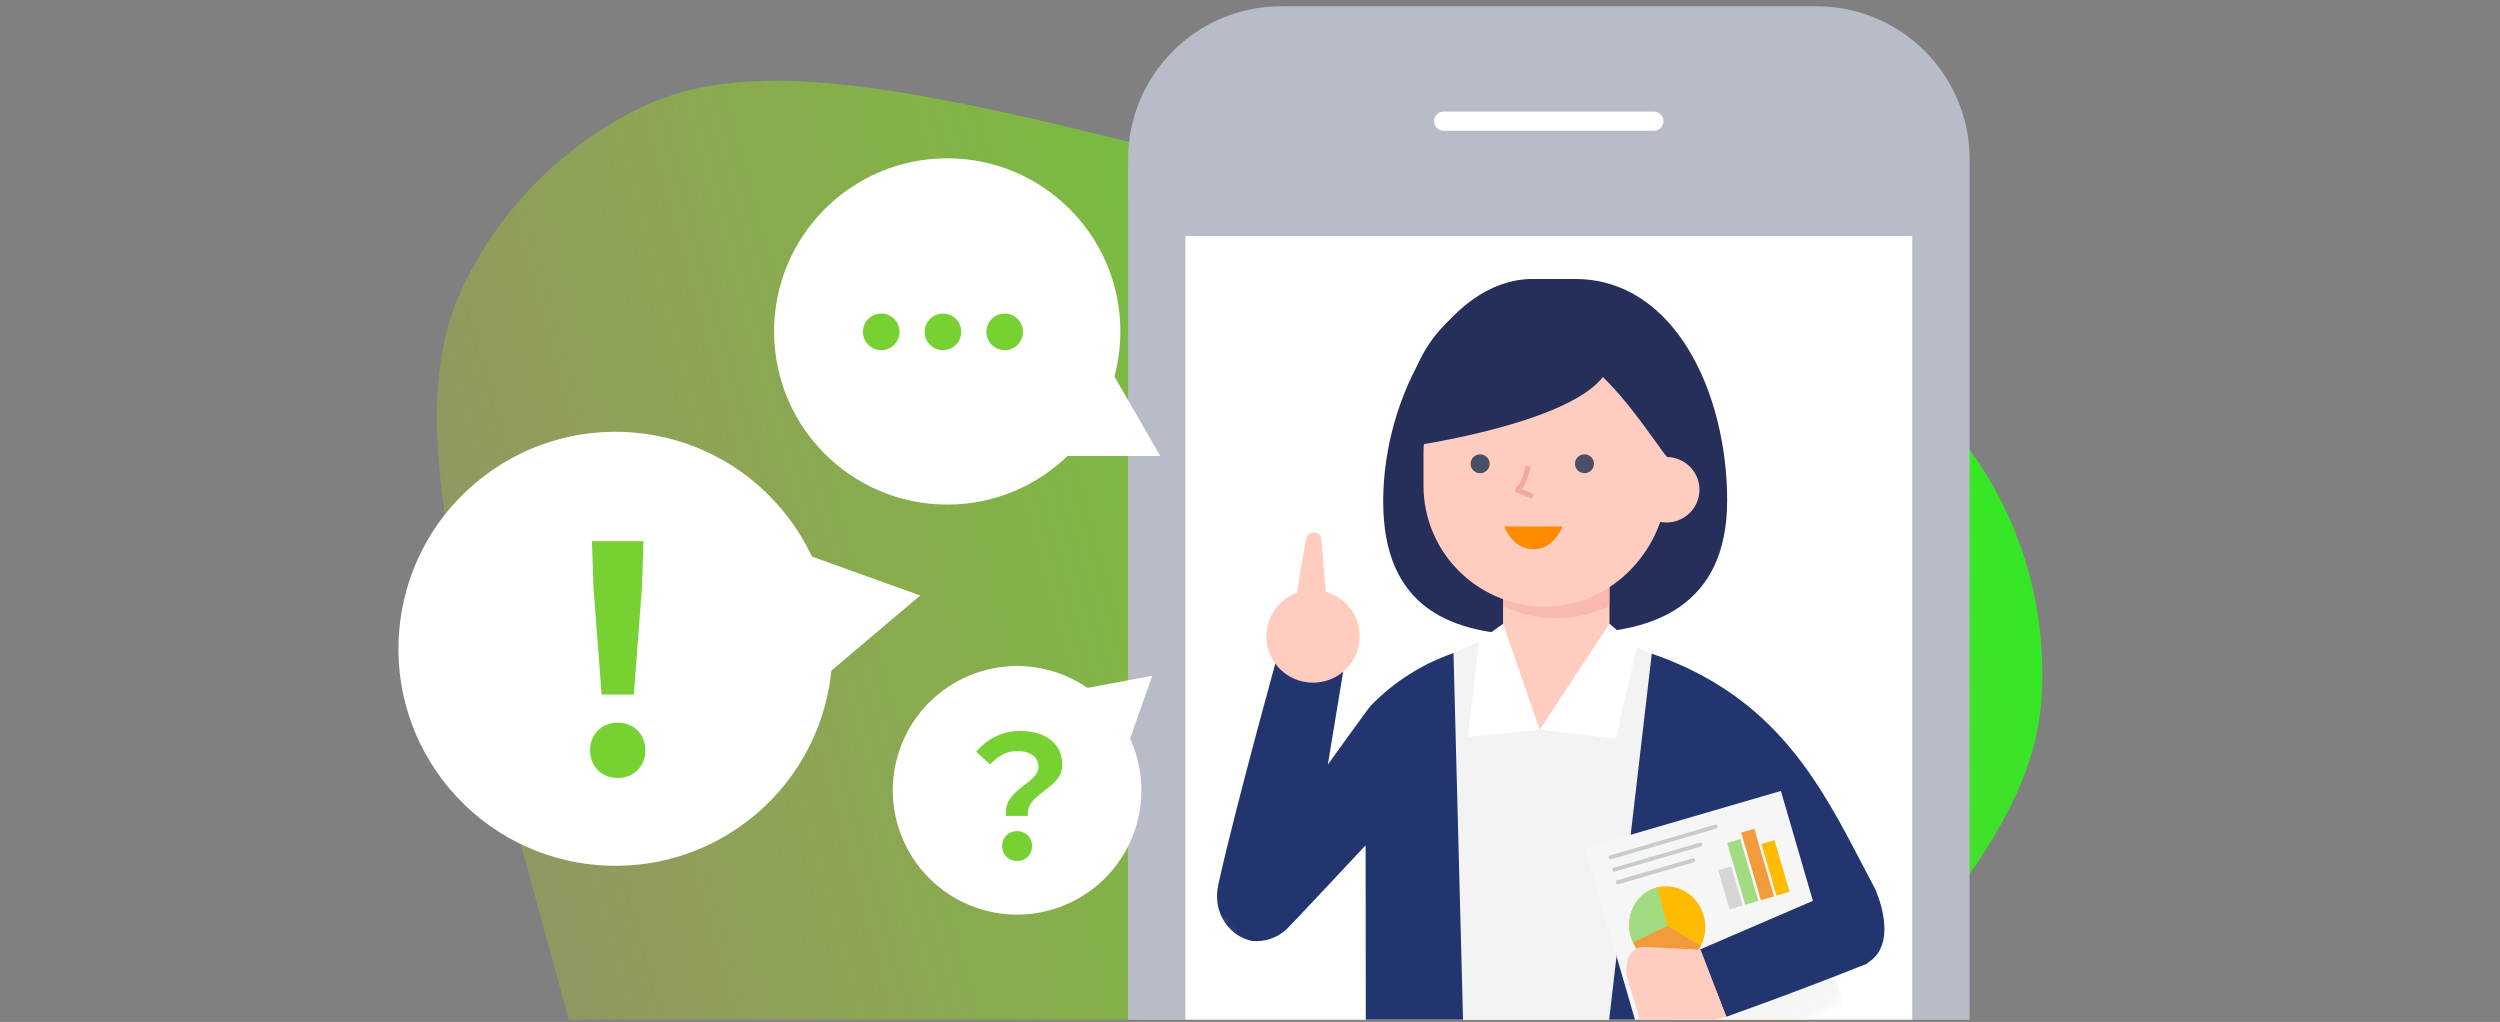 <svg width="296" height="121" viewBox="0 0 296 121" fill="none" xmlns="http://www.w3.org/2000/svg">
<rect x="0" y="0" width="296" height="121" fill="#808080" stroke="none"/>
<g clip-path="url(#clip0_31288_245225)">
<path d="M157.499 22.932C201.937 34.526 224.156 40.322 233.646 53.843C239.626 62.364 242.467 72.695 241.685 83.075C240.445 99.547 224.315 115.891 192.055 148.579C159.796 181.267 143.666 197.61 127.212 199.068C116.842 199.987 106.475 197.282 97.876 191.415C84.232 182.104 78.142 159.964 65.964 115.682C53.785 71.401 47.696 49.26 54.66 34.281C59.049 24.842 66.575 17.216 75.956 12.703C90.841 5.541 113.061 11.338 157.499 22.932Z" fill="url(#paint0_linear_31288_245225)"/>
<path fill-rule="evenodd" clip-rule="evenodd" d="M215.088 182.118H151.68C141.675 182.118 133.563 173.997 133.563 163.981V18.882C133.563 8.865 141.675 0.744 151.68 0.744H215.088C225.093 0.744 233.205 8.865 233.205 18.882V163.981C233.205 173.997 225.093 182.118 215.088 182.118Z" fill="#B8BCC9"/>
<mask id="mask0_31288_245225" style="mask-type:alpha" maskUnits="userSpaceOnUse" x="133" y="0" width="101" height="183">
<path fill-rule="evenodd" clip-rule="evenodd" d="M133.563 182.118H233.205V0.744H133.563V182.118Z" fill="white"/>
</mask>
<g mask="url(#mask0_31288_245225)">
<path fill-rule="evenodd" clip-rule="evenodd" d="M140.356 154.913H226.41V27.951H140.356V154.913Z" fill="white"/>
<path fill-rule="evenodd" clip-rule="evenodd" d="M195.828 15.479H170.918C170.293 15.479 169.786 14.971 169.786 14.346C169.786 13.721 170.293 13.214 170.918 13.214H195.828C196.453 13.214 196.961 13.721 196.961 14.346C196.961 14.971 196.453 15.479 195.828 15.479Z" fill="white"/>
</g>
<mask id="mask1_31288_245225" style="mask-type:alpha" maskUnits="userSpaceOnUse" x="125" y="20" width="116" height="110">
<path fill-rule="evenodd" clip-rule="evenodd" d="M209.628 20.576H168.383V34.705C158.047 33.802 148.407 34.877 140.967 38.411C127.425 44.845 123.895 57.487 126.15 71.318C126.351 72.565 126.598 73.819 126.889 75.078C126.913 75.174 126.934 75.267 126.956 75.359C126.963 75.392 126.971 75.424 126.978 75.457C128.159 80.446 130.019 85.519 132.363 90.456C132.562 90.873 132.764 91.29 132.969 91.706C135.689 97.197 138.916 102.42 142.607 107.308C143.038 107.879 143.472 108.441 143.911 108.996C144.276 109.459 144.644 109.912 145.015 110.356C145.268 110.662 145.524 110.964 145.781 111.261C147.3 113.032 148.918 114.717 150.626 116.308C151.346 116.98 152.076 117.625 152.814 118.242C153.776 119.05 154.753 119.812 155.745 120.529C156.001 120.716 156.259 120.901 156.519 121.081C157.251 121.592 157.99 122.078 158.736 122.539C159.072 122.747 159.41 122.95 159.75 123.149C159.985 123.287 160.22 123.422 160.456 123.555C160.592 123.632 160.728 123.708 160.865 123.782C161.682 124.23 162.507 124.653 163.339 125.048C163.887 125.306 164.438 125.553 164.995 125.79C165.721 126.099 166.451 126.388 167.187 126.656C167.528 126.783 167.869 126.904 168.211 127.019C168.901 127.252 169.596 127.468 170.297 127.666C170.467 127.715 170.639 127.763 170.812 127.808C171.802 128.076 172.8 128.308 173.807 128.505C173.966 128.538 174.123 128.567 174.287 128.598L174.366 128.612C174.559 128.648 174.754 128.683 174.948 128.716L174.959 128.718C175.299 128.775 175.641 128.83 175.983 128.879C176.18 128.908 176.377 128.936 176.575 128.961C177.053 129.027 177.538 129.082 178.018 129.13C178.223 129.153 178.429 129.173 178.638 129.188C179.11 129.231 179.581 129.265 180.053 129.29C180.271 129.304 180.488 129.315 180.705 129.324L180.797 129.328C180.81 129.329 180.823 129.329 180.836 129.329C181.001 129.337 181.166 129.343 181.332 129.347C181.432 129.35 181.529 129.351 181.627 129.353C181.748 129.355 181.871 129.357 182.006 129.362C182.211 129.37 182.419 129.371 182.619 129.372C182.658 129.372 182.696 129.372 182.734 129.372C182.97 129.374 183.203 129.372 183.436 129.368C183.515 129.365 183.596 129.363 183.676 129.361C183.724 129.36 183.771 129.359 183.819 129.358C184.058 129.353 184.298 129.346 184.539 129.337C184.586 129.334 184.635 129.333 184.684 129.331C184.731 129.33 184.778 129.328 184.824 129.326C185.07 129.318 185.316 129.307 185.562 129.291C185.575 129.291 185.589 129.291 185.602 129.29C185.742 129.284 185.88 129.276 186.016 129.266C186.27 129.25 186.524 129.232 186.779 129.211C186.895 129.196 187.009 129.187 187.123 129.178C187.148 129.176 187.173 129.174 187.198 129.172C187.461 129.15 187.723 129.125 187.986 129.098C188.039 129.091 188.092 129.086 188.146 129.081C188.197 129.076 188.249 129.071 188.299 129.065C188.571 129.037 188.84 129.005 189.109 128.972C189.21 128.962 189.31 128.949 189.41 128.935C189.932 128.869 190.454 128.794 190.977 128.711C191.255 128.668 191.536 128.62 191.81 128.574L191.889 128.561C192.188 128.51 192.49 128.456 192.791 128.398C192.956 128.365 193.122 128.331 193.29 128.296C193.602 128.234 193.915 128.17 194.228 128.102C194.302 128.084 194.378 128.068 194.454 128.052C194.504 128.041 194.554 128.03 194.604 128.019C194.848 127.968 195.097 127.91 195.344 127.85C200.728 126.59 206.236 124.552 211.834 121.762C239.334 108.066 255.252 83.456 222.836 56.523C218.891 53.245 214.424 50.244 209.628 47.581V20.576Z" fill="#C4C4C4"/>
</mask>
<g mask="url(#mask1_31288_245225)">
<g clip-path="url(#clip1_31288_245225)">
<path d="M186.474 33.032C185.795 33.033 184.245 32.81 184.245 32.81C184.245 32.81 182.308 33.006 181.239 33.032C171.418 33.268 163.77 46.708 163.77 59.373C163.77 72.038 171.903 75.196 181.733 75.196C182.721 75.195 183.707 75.086 184.672 74.87C185.217 74.943 185.767 74.978 186.318 74.976C195.513 74.976 204.495 71.915 204.495 59.259C204.495 46.602 198.337 33.032 186.474 33.032Z" fill="#262F59"/>
<path d="M182.942 74.731C201.728 74.731 209.186 90.153 209.186 90.153L203.489 130.139H161.719L162.468 85.714C162.468 85.714 169.35 74.731 182.942 74.731Z" fill="#F3F3F3"/>
<path d="M182.868 86.457L184.267 86.391C187.75 86.391 190.573 82.768 190.565 79.316V68.186H177.961V79.324C177.961 82.809 179.386 86.457 182.868 86.457Z" fill="#FFCCC0"/>
<path opacity="0.5" d="M177.961 71.743C180.009 72.739 182.267 73.234 184.547 73.188C186.644 73.151 188.706 72.649 190.581 71.719V68.186H177.961V71.743Z" fill="#F4A79D"/>
<path d="M197.381 54.109V57.055C197.381 64.775 191.026 71.679 183.238 71.826C181.32 71.861 179.414 71.517 177.631 70.814C175.849 70.111 174.226 69.062 172.858 67.729C171.489 66.396 170.403 64.806 169.662 63.051C168.921 61.297 168.541 59.414 168.543 57.512V53.554C168.539 50.669 169.691 47.9 171.745 45.855C173.8 43.811 176.589 42.659 179.501 42.652H186.35C189.783 42.644 196.286 52.91 197.381 54.109Z" fill="#FFCCC0"/>
<path d="M197.305 61.862C199.465 61.862 201.216 60.126 201.216 57.986C201.216 55.845 199.465 54.109 197.305 54.109C195.146 54.109 193.395 55.845 193.395 57.986C193.395 60.126 195.146 61.862 197.305 61.862Z" fill="#FFCCC0"/>
<path d="M180.941 55.203C180.941 55.203 180.389 57.901 179.508 57.974L181.509 58.79" stroke="#F4A79D" stroke-width="0.585" stroke-linejoin="bevel"/>
<path d="M184.992 62.335C184.992 62.335 184.054 65.033 181.551 65.033C179.049 65.033 178.102 62.335 178.102 62.335" fill="#FF8B00"/>
<path d="M187.601 56.024C188.224 56.024 188.729 55.524 188.729 54.908C188.729 54.291 188.224 53.791 187.601 53.791C186.978 53.791 186.473 54.291 186.473 54.908C186.473 55.524 186.978 56.024 187.601 56.024Z" fill="#484F65"/>
<path d="M175.245 56.032C175.868 56.032 176.373 55.532 176.373 54.916C176.373 54.299 175.868 53.799 175.245 53.799C174.623 53.799 174.118 54.299 174.118 54.916C174.118 55.532 174.623 56.032 175.245 56.032Z" fill="#484F65"/>
<path d="M190.566 73.849L182.301 86.391L191.307 87.46L193.793 76.656L190.566 73.849Z" fill="white"/>
<path d="M182.301 86.407L177.963 73.849L175.115 75.913L173.797 87.24L182.301 86.407Z" fill="white"/>
<path d="M161.72 130.139H173.468L172.093 77.326C168.385 78.604 165.035 80.732 162.313 83.536C162.066 83.764 157.217 90.529 157.217 90.529L159.028 79.546L151.866 75.408C151.866 75.408 146.392 95.05 144.268 104.638C143.445 108.18 145.676 110.922 148.261 111.412C149.001 111.479 149.747 111.389 150.45 111.149C151.152 110.908 151.795 110.522 152.335 110.016C152.393 110.016 158.814 103.153 161.687 100.085L161.72 130.139Z" fill="#23356F"/>
<path d="M222.013 105.242L219.766 100.958C214.678 91.214 209.187 82.115 195.571 77.391L189.43 130.139H203.491L204.421 117.344L207.08 98.428L216.135 114.455L220.721 114.21C225.207 112.088 222.013 105.242 222.013 105.242Z" fill="#23356F"/>
<path d="M207.736 97.154L190.778 104.131L200.582 127.07L217.821 119.505L207.736 97.154Z" fill="#FFBC00"/>
<path d="M210.858 93.647L187.668 100.41L195.681 127.935L218.871 121.172L210.858 93.647Z" fill="#F6F6F6"/>
<path d="M201.379 111.964C201.026 112.672 200.482 113.27 199.809 113.691C199.137 114.112 198.361 114.339 197.567 114.347C196.758 114.342 195.964 114.125 195.266 113.718C194.568 113.311 193.989 112.729 193.588 112.029C193.169 111.32 192.935 110.517 192.907 109.694C192.879 108.871 193.058 108.053 193.427 107.316C193.782 106.608 194.325 106.01 194.998 105.59C195.67 105.169 196.446 104.941 197.239 104.932C198.049 104.937 198.842 105.154 199.54 105.561C200.239 105.968 200.817 106.55 201.218 107.25C201.639 107.959 201.874 108.761 201.902 109.585C201.93 110.408 201.75 111.226 201.379 111.964Z" fill="#FFBB00"/>
<path d="M201.377 111.964C201.023 112.673 200.48 113.27 199.807 113.691C199.134 114.112 198.358 114.339 197.564 114.347C196.755 114.342 195.961 114.125 195.263 113.718C194.565 113.311 193.986 112.729 193.585 112.029C193.166 111.32 192.932 110.518 192.904 109.694C192.876 108.871 193.055 108.054 193.424 107.316C193.703 106.765 194.096 106.28 194.577 105.891C195.058 105.503 195.616 105.22 196.213 105.062L197.404 109.634L201.377 111.964Z" fill="#A1DB82"/>
<path d="M201.378 111.963C201.025 112.672 200.481 113.27 199.809 113.691C199.136 114.112 198.36 114.339 197.566 114.347C196.673 114.341 195.8 114.078 195.055 113.588C194.31 113.099 193.723 112.404 193.365 111.589L197.405 109.634L201.378 111.963Z" fill="#F29B3B"/>
<path d="M204.979 102.572L203.43 103.023L204.783 107.67L206.332 107.218L204.979 102.572Z" fill="#D6D6D6"/>
<path d="M206.053 99.351L204.504 99.803L206.635 107.121L208.184 106.67L206.053 99.351Z" fill="#A1DB82"/>
<path d="M207.71 98.129L206.161 98.581L208.489 106.581L210.038 106.129L207.71 98.129Z" fill="#F29B3B"/>
<path d="M210.1 99.469L208.551 99.921L210.333 106.041L211.882 105.589L210.1 99.469Z" fill="#FFBB00"/>
<path d="M203.237 98.095L190.752 101.736C190.722 101.744 190.691 101.745 190.661 101.741C190.63 101.736 190.601 101.726 190.575 101.71C190.548 101.694 190.525 101.674 190.507 101.649C190.489 101.624 190.476 101.596 190.468 101.567C190.451 101.509 190.458 101.446 190.486 101.393C190.514 101.339 190.562 101.299 190.619 101.28L203.105 97.638C203.161 97.633 203.217 97.647 203.264 97.679C203.31 97.711 203.344 97.757 203.36 97.811C203.376 97.865 203.372 97.923 203.35 97.975C203.327 98.026 203.288 98.069 203.237 98.095Z" fill="#C8CCCE"/>
<path d="M201.374 100.229L191.182 103.202C191.152 103.209 191.121 103.211 191.091 103.207C191.06 103.202 191.031 103.192 191.004 103.176C190.978 103.16 190.955 103.139 190.937 103.115C190.919 103.09 190.905 103.062 190.898 103.032C190.888 103.004 190.885 102.974 190.887 102.943C190.889 102.913 190.898 102.884 190.912 102.857C190.926 102.83 190.946 102.807 190.969 102.787C190.993 102.768 191.02 102.754 191.049 102.745L201.241 99.773C201.301 99.755 201.365 99.762 201.42 99.792C201.474 99.822 201.514 99.872 201.532 99.931C201.549 99.991 201.543 100.056 201.513 100.112C201.484 100.167 201.434 100.209 201.374 100.229Z" fill="#C8CCCE"/>
<path d="M200.524 102.094L191.612 104.693C191.55 104.711 191.483 104.704 191.427 104.673C191.37 104.642 191.328 104.59 191.31 104.528C191.292 104.467 191.3 104.4 191.331 104.344C191.362 104.288 191.414 104.246 191.476 104.228L200.388 101.629C200.45 101.61 200.517 101.618 200.573 101.649C200.63 101.679 200.672 101.731 200.689 101.793C200.707 101.855 200.7 101.921 200.669 101.977C200.638 102.034 200.585 102.076 200.524 102.094Z" fill="#C8CCCE"/>
<path d="M197.495 118.584L197.44 116.975L198.256 118.362L197.495 118.584Z" fill="#575756"/>
<path d="M201.243 112.432L218.761 104.891C220.769 104.369 221.14 114.064 221.14 114.064C213.023 117.328 204.396 120.38 204.396 120.38L201.243 112.432Z" fill="#23356F"/>
<path d="M157.275 73.66L156.452 63.868C156.438 63.676 156.362 63.493 156.237 63.346C156.111 63.2 155.941 63.096 155.752 63.052C155.63 63.025 155.504 63.022 155.381 63.045C155.258 63.067 155.142 63.114 155.038 63.183C154.934 63.252 154.845 63.34 154.777 63.444C154.708 63.548 154.662 63.664 154.641 63.786L153.422 70.845L157.275 73.66Z" fill="#FFCCC0"/>
<path d="M155.462 80.827C158.517 80.827 160.994 78.372 160.994 75.343C160.994 72.314 158.517 69.859 155.462 69.859C152.407 69.859 149.93 72.314 149.93 75.343C149.93 78.372 152.407 80.827 155.462 80.827Z" fill="#FFCCC0"/>
<path d="M167.152 52.812C167.152 52.812 196.681 48.642 189.593 39.437C180.447 27.564 163.62 38.8 167.152 52.812Z" fill="#262F59"/>
<path d="M201.35 112.44L204.396 120.38L196.468 122.42C194.196 122.852 194.377 121.408 193.883 119.735L192.846 116.365C192.188 114.643 192.632 112.228 194.493 112.113L201.35 112.44Z" fill="#FFCCC0"/>
</g>
</g>
<circle cx="112.153" cy="39.244" r="20.5" fill="white"/>
<path d="M104.343 37.125C103.136 37.125 102.167 38.094 102.167 39.284C102.167 40.491 103.136 41.46 104.343 41.46C105.533 41.46 106.502 40.491 106.502 39.284C106.502 38.094 105.533 37.125 104.343 37.125ZM111.653 37.125C110.446 37.125 109.477 38.094 109.477 39.284C109.477 40.491 110.446 41.46 111.653 41.46C112.843 41.46 113.812 40.491 113.812 39.284C113.812 38.094 112.843 37.125 111.653 37.125ZM118.963 37.125C117.756 37.125 116.787 38.094 116.787 39.284C116.787 40.491 117.756 41.46 118.963 41.46C120.153 41.46 121.122 40.491 121.122 39.284C121.122 38.094 120.153 37.125 118.963 37.125Z" fill="#77D132"/>
<path d="M129.153 39.744L137.38 53.994H120.926L129.153 39.744Z" fill="white"/>
<circle cx="72.871" cy="76.818" r="25.696" transform="rotate(-40.238 72.871 76.818)" fill="white"/>
<path d="M71.233 82.235H75.044L76.006 69.581L76.191 64.068H70.086L70.271 69.581L71.233 82.235ZM73.157 92.114C75.007 92.114 76.413 90.745 76.413 88.821C76.413 86.897 75.007 85.565 73.157 85.565C71.27 85.565 69.864 86.897 69.864 88.821C69.864 90.745 71.233 92.114 73.157 92.114Z" fill="#77D132"/>
<path d="M89.54 63.531L108.95 70.504L93.206 83.827L89.54 63.531Z" fill="white"/>
<circle cx="120.424" cy="93.574" r="14.716" transform="rotate(-70.606 120.424 93.574)" fill="white"/>
<path d="M119.116 96.604L121.716 96.604C121.396 93.844 125.776 93.484 125.776 90.564C125.776 87.904 123.656 86.544 120.756 86.544C118.616 86.544 116.856 87.524 115.576 89.004L117.216 90.504C118.196 89.484 119.196 88.924 120.416 88.924C121.996 88.924 122.956 89.604 122.956 90.824C122.956 92.764 118.696 93.464 119.116 96.604ZM120.436 101.944C121.436 101.944 122.196 101.204 122.196 100.164C122.196 99.124 121.436 98.404 120.436 98.404C119.416 98.404 118.656 99.124 118.656 100.164C118.656 101.204 119.396 101.944 120.436 101.944Z" fill="#77D132"/>
<path d="M124.815 82.183L136.425 80.008L132.503 91.15L124.815 82.183Z" fill="white"/>
</g>
<defs>
<linearGradient id="paint0_linear_31288_245225" x1="283.59" y1="55.829" x2="-6.579" y2="135.633" gradientUnits="userSpaceOnUse">
<stop stop-color="#00FF19"/>
<stop offset="1" stop-color="#FFD600" stop-opacity="0"/>
</linearGradient>
<clipPath id="clip0_31288_245225">
<rect width="295" height="120" fill="white" transform="translate(0.52 0.744)"/>
</clipPath>
<clipPath id="clip1_31288_245225">
<rect width="79.004" height="97.108" fill="white" transform="translate(144.102 33.031)"/>
</clipPath>
</defs>
</svg>
